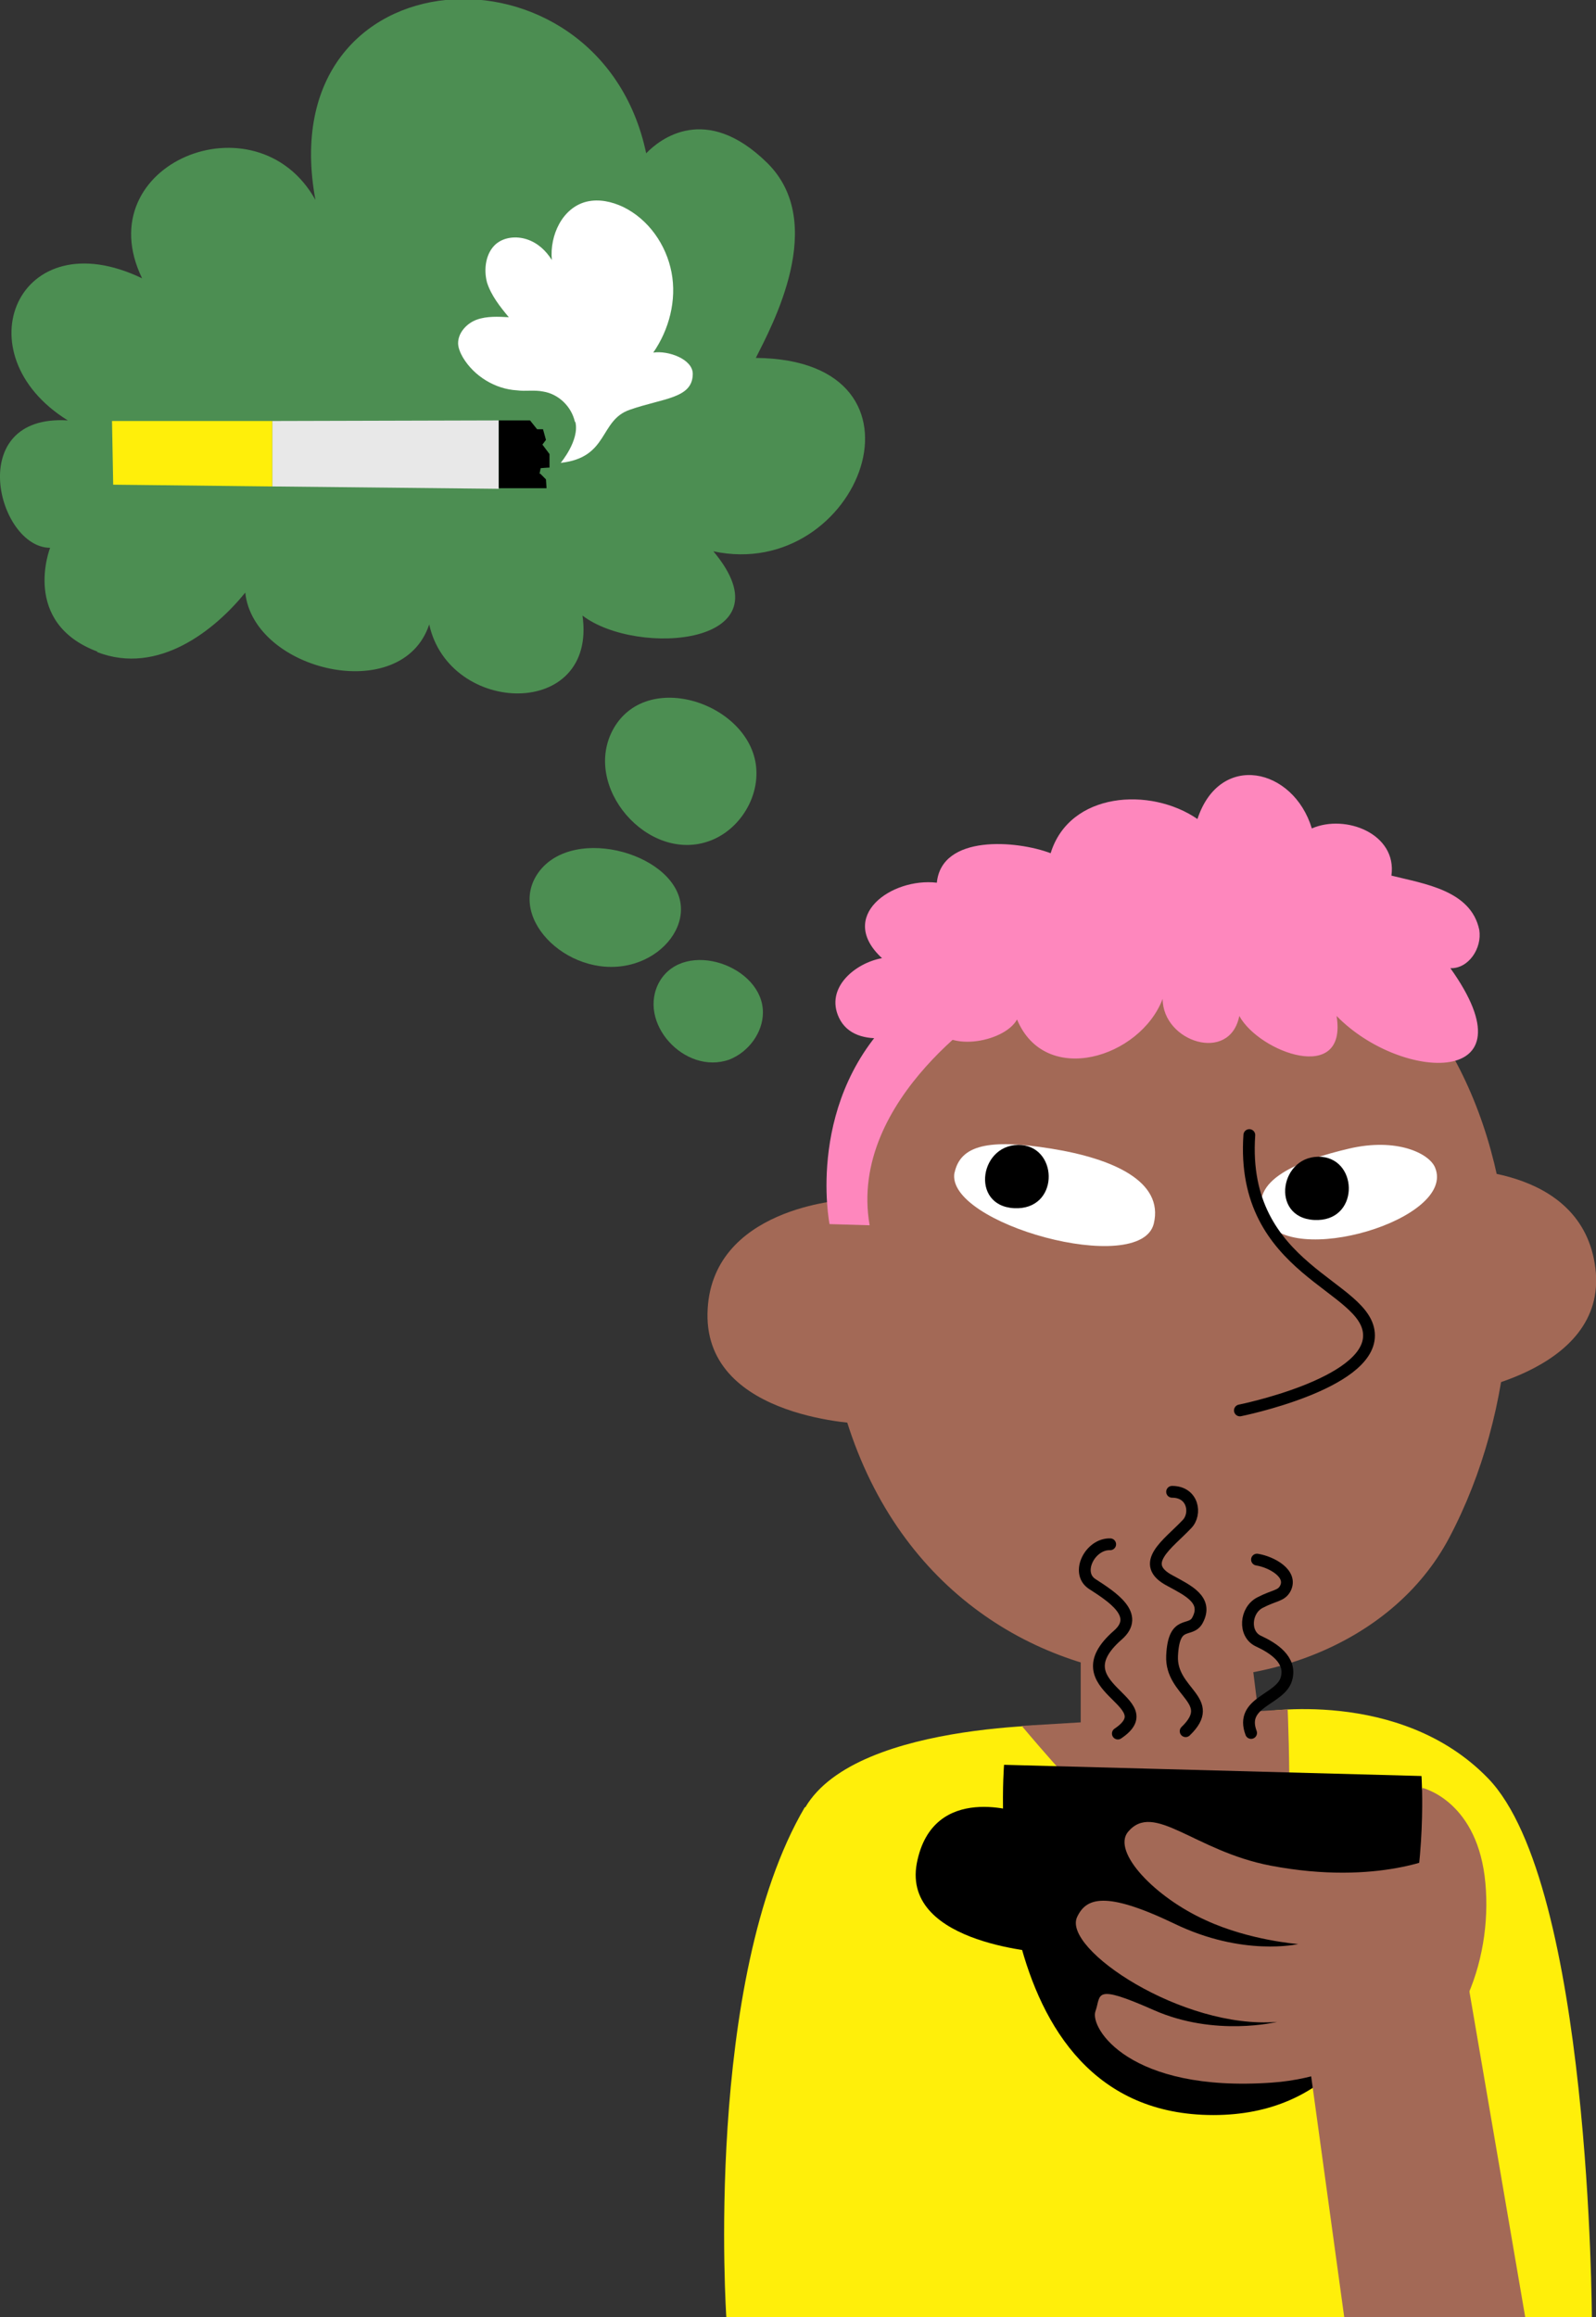 <?xml version="1.0" encoding="UTF-8"?>
<svg id="FRAMED" xmlns="http://www.w3.org/2000/svg" version="1.1" viewBox="0 0 270.7 393">
  <rect x="0" y="0" width="270.7" height="393" fill="#333333" stroke="none"/>
  <!-- Generator: Adobe Illustrator 29.3.1, SVG Export Plug-In . SVG Version: 2.1.0 Build 151)  -->
  <defs>
    <style>
      .st0 {
        fill: none;
        stroke: #000;
        stroke-linecap: round;
        stroke-linejoin: round;
        stroke-width: 2px;
      }

      .st1 {
        fill: #ffef0a;
      }

      .st2 {
        fill: #a36956;
      }

      .st3 {
        fill: #fff;
      }

      .st4 {
        fill: #fe87bd;
      }

      .st5 {
        fill: #4c8e52;
      }

      .st6 {
        fill: #e8e8e8;
      }
    </style>
  </defs>
  <path class="st2" d="M193.3,150.2c60.4-2.1,75.3,67.5,52.5,110.6-19.4,36.7-94.2,34.6-104.9-31.4-7.7-47.3,21.8-78.2,52.4-79.2Z"/>
  <path class="st2" d="M143.4,203.5s-23.1,1.2-23.4,19.3c-.3,18.1,26.7,18.7,26.7,18.7l-3.3-38.1Z"/>
  <path class="st2" d="M245.3,198.3s23.1-1.2,25.3,16.8-24.6,21.4-24.6,21.4l-.7-38.2Z"/>
  <path class="st3" d="M161.9,198.9c1-4.7,5.8-5.8,16.4-4.1s19.1,5.6,17.4,12.7c-2.2,9.2-35.6,0-33.8-8.7Z"/>
  <path class="st3" d="M243.4,198c-1-2.4-6.5-5.1-14.6-3.2s-17.4,5.3-14.3,11.8c4.1,8.6,32.6.2,28.9-8.6Z"/>
  <path class="st0" d="M211.9,192.5c-1.6,23.2,20.3,25.4,20.3,34,0,8.3-21.9,12.7-21.9,12.7"/>
  <path d="M173.3,194.2c6.3.6,6.3,11.1-1.3,10.7s-5.8-11.3,1.3-10.7Z"/>
  <path d="M224.2,196.2c6.3.6,6.3,11.1-1.3,10.7-7.6-.4-5.8-11.3,1.3-10.7Z"/>
  <path class="st5" d="M16.5,110.6c10.4,4,20-3.8,25.1-10.1,1.4,13.3,26.6,19.3,31.2,5.4,3.4,15.5,28.5,16.2,26-1.5,9.3,7.1,35.5,5,22.2-10.9,24.8,5.3,39.4-32.5,7.2-32.8,2.7-5.4,12.3-22.9,1.9-33.1s-18.2-4-20.5-1.6c-7.9-37.6-63.9-34.4-56.1,7.9-10-17.9-38.8-6.1-29.4,13.3-21-10.1-30.8,12.8-12.6,24.1-17.7-1.1-11.9,21.6-3,21.6,0,0-5,12.7,8,17.6Z"/>
  <g>
    <polygon class="st1" points="19 71.4 19.2 82.2 46.2 82.5 46.2 71.4 19 71.4"/>
    <polygon class="st6" points="46.2 71.4 46.2 82.5 84.6 82.9 84.6 71.3 46.2 71.4"/>
    <path class="st3" d="M97.5,71.5c-.6-2.6-2.8-4.7-5.4-5.1-1.5-.3-3,0-4.4-.2-3.7-.2-7.3-2.4-9.2-5.6-.4-.7-.8-1.6-.8-2.4,0-1.8,1.5-3.4,3.2-4s3.6-.5,5.4-.4c-1.5-1.8-3-3.7-3.7-5.9-.6-2.3-.2-5,1.5-6.5,1.4-1.2,3.5-1.4,5.3-.8s3.2,1.9,4.2,3.5c-.4-4.2,1.8-8.9,5.9-9.9,2.1-.5,4.3,0,6.2.9,4.3,2.1,7.3,6.4,8.2,11.1.9,4.7-.4,9.7-3.1,13.6,2.5-.4,6.7,1.1,6.7,3.6,0,4.2-5,4.1-10.7,6.1-5.2,1.8-3.5,8.1-11.7,9,0,0,3.2-3.8,2.5-6.9Z"/>
    <path d="M91.5,80.4l.2-1s1.1-.1,1.5-.1c0-.7,0-2.3,0-2.3l-1.2-1.6.6-.8-.5-1.8h-1s-1.2-1.5-1.2-1.5h-5.3v11.5h8.1c0,0-.1-1.5-.1-1.5l-1-1Z"/>
  </g>
  <path class="st5" d="M128.3,131.2c0,4.9-3.3,9.7-7.9,11.4-10.5,3.9-21.9-9.3-16.3-19.1,6-10.4,24.2-3.7,24.2,7.6Z"/>
  <path class="st5" d="M115.5,154.2c0,4-3.3,7.8-7.9,9.2-10.5,3.2-21.9-7.5-16.3-15.4,6-8.4,24.2-3,24.2,6.2Z"/>
  <path class="st5" d="M129.4,171.7c0,3.4-2.4,6.7-5.7,8-7.6,2.7-15.8-6.4-11.8-13.3,4.3-7.2,17.5-2.6,17.5,5.3Z"/>
  <path class="st4" d="M158.2,173.3c1.6,5.4,12.1,3.6,14.3-.4,4.8,11.5,20.9,6.5,24.7-3.5,0,7.3,11.4,11,13,2.9,3.4,6.2,18.4,11.7,16.5,0,11,11.3,33.8,12.2,19.3-8.1,3.1.1,5.4-3.4,4.9-6.5-1.4-6.7-9.3-7.8-14.9-9.2,1-7.1-7.8-10.5-13.5-8-3.1-10.3-15.6-13.1-19.4-1.6-8-5.5-21.7-4.6-24.9,5.8-5.8-2.2-18.5-3.2-19.3,5-7.7-.9-17,5.7-9.3,12.8-4.5.8-9.7,5-7.3,10.1,2.8,5.9,12.5,3,15.9.8Z"/>
  <path class="st4" d="M169.4,170.3s-25.7,15.8-21.9,37.5l-6.8-.2s-4.3-21.5,11.9-36.2l16.7-1.1Z"/>
  <path class="st1" d="M136.6,306.5c8.9-15.1,46.8-14,46.8-14l30.1-2.1s23.9-4.3,38.9,11.2c17.4,18,17.6,91.5,17.6,91.5H123.2s-3.9-57.3,13.3-86.6Z"/>
  <path class="st2" d="M218.5,289.9l-5.1.3-3.1-24.8h-27v26.7l-10,.6s31.9,38.4,42,36.3c4.8-1,3.1-39.2,3.1-39.2Z"/>
  <path class="st2" d="M241.2,303.2s8.9,2,10.6,14.9c1.7,13.3-3.8,29.3-16.4,34.2-12.6,4.9-5.1-19.8-5.1-19.8l11-29.3Z"/>
  <path d="M241.1,301.2l-70.8-1.9s-4.9,59.4,35.5,59.4c39.4,0,35.3-57.5,35.3-57.5Z"/>
  <path d="M173.3,307.5s-15.1-5.5-17.8,8.5c-2.6,14,22.3,15.2,22.3,15.2l-4.5-23.7Z"/>
  <path class="st0" d="M189.6,294c8.2-5.5-10.3-7.7,0-16.7,3.9-3.4-1-6.5-4.4-8.7-2.8-1.9-.3-6.8,3.1-6.7"/>
  <path class="st0" d="M201.1,293.6c5.5-5.3-2.6-6.5-2.3-12.8s3.1-3.8,4.3-6c1.9-3.5-1.7-5.1-4.6-6.7-5.6-2.9-.3-6.3,2.8-9.6,1.7-1.7,1.1-5.5-2.5-5.5"/>
  <path class="st0" d="M212.2,293.9c-2-5.3,5-5.6,6-9.2.9-3.2-2.2-5.2-4.8-6.4-2.5-1.2-2.2-5.2.3-6.5s3.6-1.1,4.3-2.4c1.3-2.5-2.3-4.5-4.8-4.9"/>
  <path class="st2" d="M244.4,314.6s-10.5,5.3-28.9,1.8c-13-2.5-19.8-11-24.2-5.7-2.7,3.4,4.6,11.1,13.3,15,7.4,3.4,15.6,4,15.6,4,0,0-9.4,2.2-21.1-3.5-11.7-5.6-14.9-4.3-16.4-1.1-2.6,5.4,17.9,19.1,33.9,17.8,0,0-10.5,2.6-20.9-2s-8.9-2.6-9.9.2,5.7,13.8,29.9,12.1c16.1-1.1,25.5-12,25.5-12l3.2-26.7Z"/>
  <polygon class="st2" points="247.8 329.4 258.7 393 228 393 222 349.3 247.8 329.4"/>
</svg>
